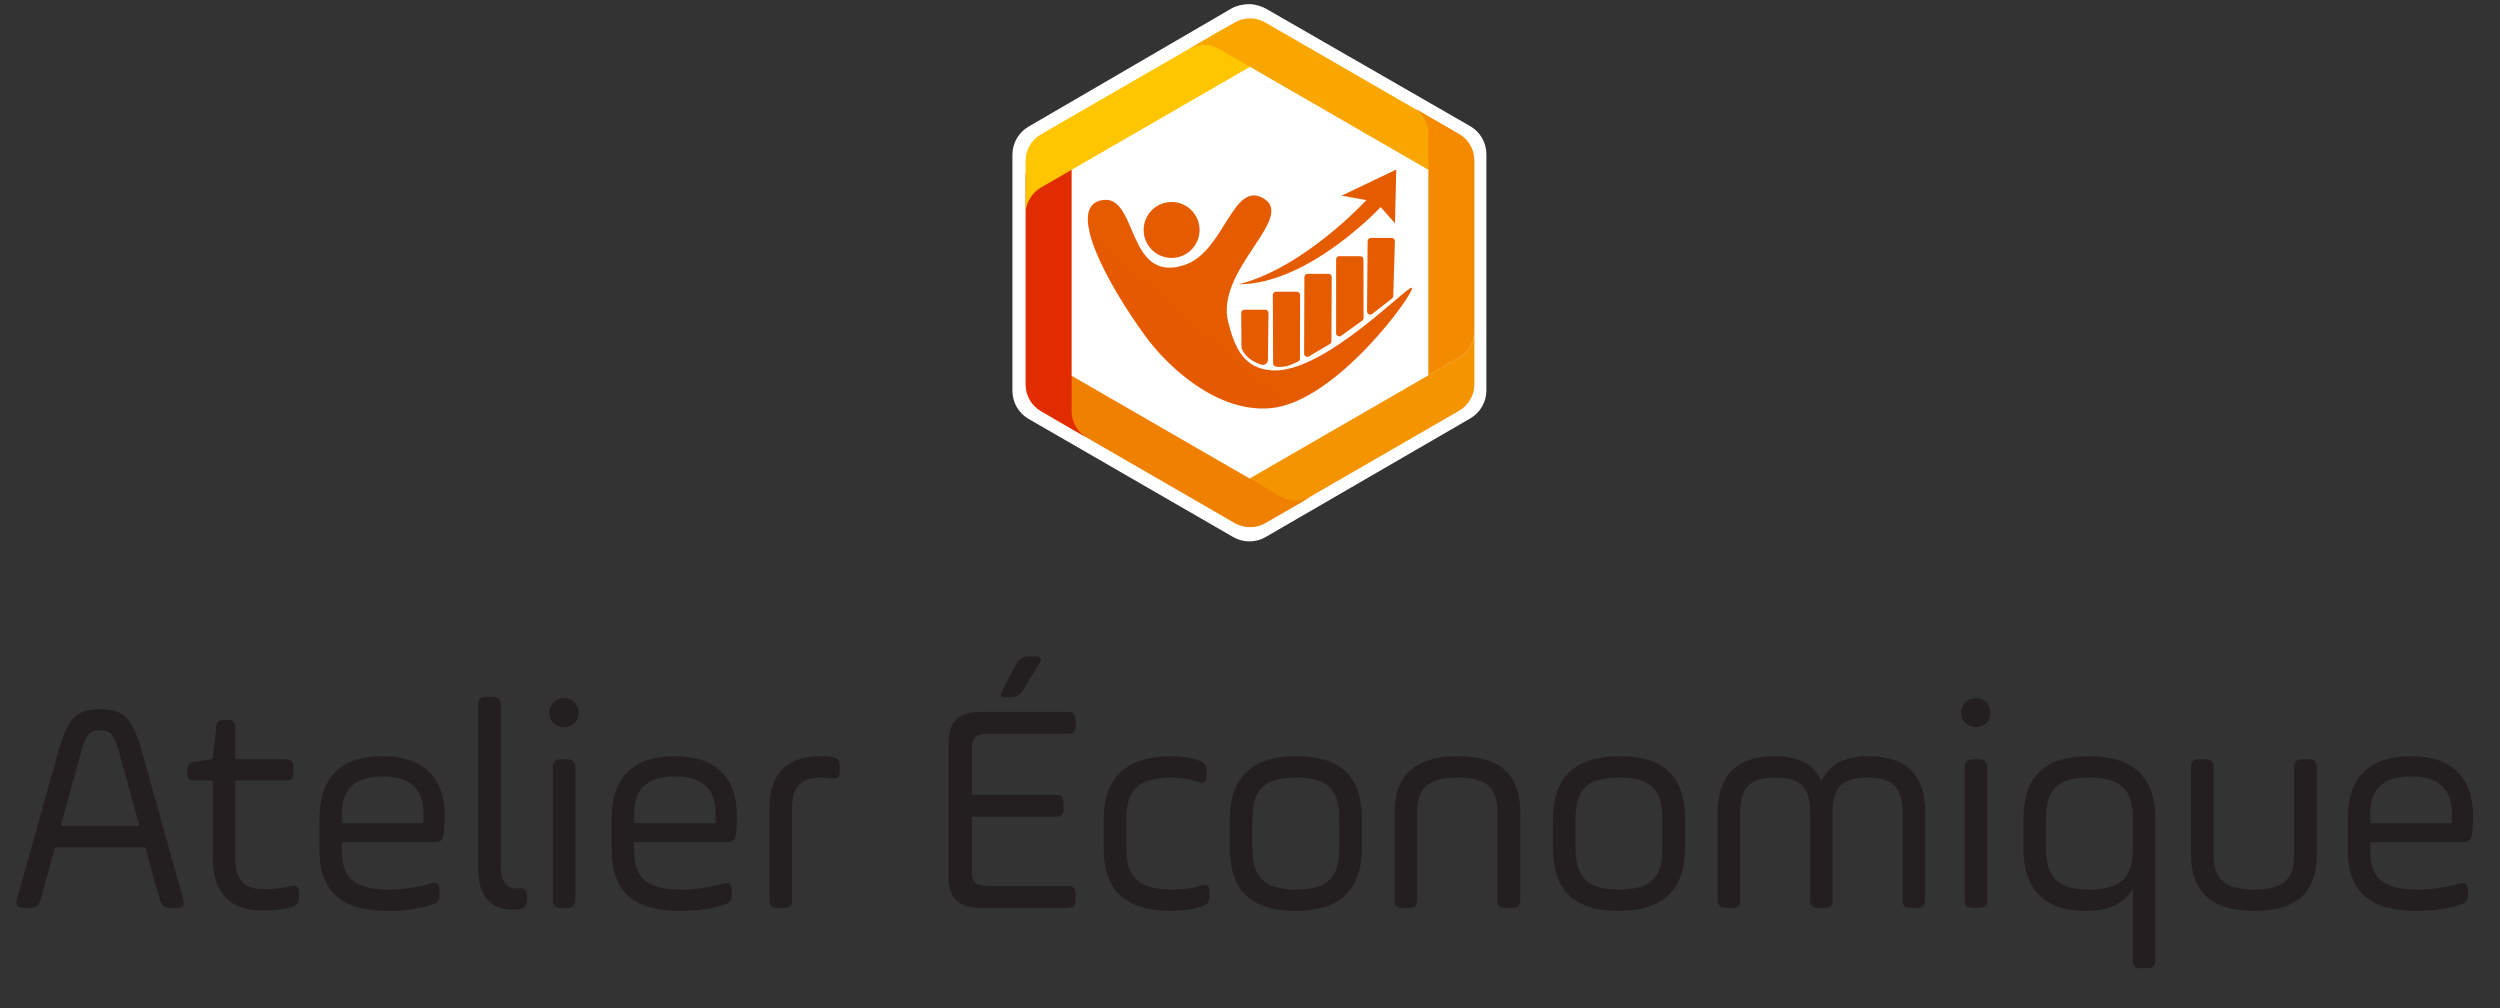 <svg width="186" height="75" viewBox="0 0 186 75" fill="none" xmlns="http://www.w3.org/2000/svg">
<rect x="0" y="0" width="186" height="75" fill="#333333" stroke="none"/>
<g clip-path="url(#clip0_1346_50124)">
<path fill-rule="evenodd" clip-rule="evenodd" d="M94.162 0.63C93.934 0.498 93.374 0.307 92.957 0.307C92.54 0.307 91.994 0.415 91.621 0.631L76.53 9.417C75.784 9.848 75.324 10.645 75.324 11.506V29.081C75.324 29.942 75.784 30.738 76.53 31.169L91.75 39.957C92.496 40.388 93.415 40.388 94.162 39.957L109.381 31.135C110.128 30.704 110.587 29.908 110.587 29.047V11.472C110.587 10.611 110.128 9.815 109.381 9.385L94.162 0.63Z" fill="white"/>
<path d="M93 35.587V37.07C93 38.168 94.189 38.855 95.14 38.306L108.554 30.561C109.261 30.153 109.696 29.399 109.696 28.584V24.627C109.696 25.443 109.261 26.196 108.554 26.604L93 35.587Z" fill="url(#paint0_linear_1346_50124)"/>
<path d="M78.448 31.172L91.862 38.917C92.569 39.325 93.439 39.325 94.145 38.917L97.571 36.94C96.864 37.348 95.994 37.348 95.288 36.94L79.732 27.959L78.448 28.701C77.497 29.25 77.497 30.623 78.448 31.172Z" fill="url(#paint1_linear_1346_50124)"/>
<path d="M76.305 28.616C76.305 29.431 76.74 30.185 77.446 30.593L79.729 31.911L80.871 32.569C80.165 32.161 79.729 31.408 79.729 30.592V12.632L78.445 11.891C78.215 11.758 77.971 11.697 77.734 11.697C76.988 11.697 76.305 12.293 76.305 13.126V28.616Z" fill="url(#paint2_linear_1346_50124)"/>
<path d="M77.446 9.995C76.74 10.402 76.305 11.156 76.305 11.972V15.929C76.305 15.113 76.74 14.36 77.446 13.951L93.001 4.969V3.486C93.001 2.653 92.317 2.057 91.572 2.057C91.334 2.057 91.09 2.117 90.86 2.25L77.446 9.995Z" fill="url(#paint3_linear_1346_50124)"/>
<path d="M91.857 1.675L88.43 3.651C89.136 3.243 90.007 3.243 90.713 3.651L104.127 11.395L106.27 12.633L107.554 11.891C108.506 11.342 108.506 9.969 107.554 9.42L94.141 1.675C93.787 1.471 93.393 1.369 92.999 1.369C92.605 1.369 92.21 1.471 91.857 1.675L100.926 8.075L91.857 1.675Z" fill="url(#paint4_linear_1346_50124)"/>
<path d="M106.27 27.926L108.554 26.607C109.26 26.199 109.695 25.446 109.695 24.63V11.944C109.695 11.128 109.26 10.374 108.554 9.966L106.27 8.648L105.129 7.99C105.835 8.398 106.27 9.152 106.27 9.967V27.926Z" fill="url(#paint5_linear_1346_50124)"/>
<path fill-rule="evenodd" clip-rule="evenodd" d="M81.802 14.936C84.733 14.084 83.67 21.2 88.137 19.711C91.113 18.719 91.707 13.375 94.023 14.771C96.412 16.209 90.4 20.099 91.378 23.966C91.884 25.973 92.597 27.437 94.664 27.559C98.515 27.778 104.76 21.186 105.041 21.413C105.35 21.661 99.421 29.961 94.498 30.372C90.549 30.702 86.901 27.313 85.232 25.029C82.535 21.34 79.373 15.639 81.802 14.936ZM87.168 19.189C86.019 19.189 85.087 18.258 85.087 17.109C85.087 15.96 86.019 15.028 87.168 15.028C88.317 15.028 89.248 15.96 89.248 17.109C89.248 18.258 88.317 19.189 87.168 19.189ZM92.368 25.826C92.361 24.977 92.354 24.129 92.346 23.28C92.346 23.217 92.371 23.157 92.415 23.112C92.46 23.067 92.52 23.042 92.583 23.042H94.138C94.202 23.042 94.262 23.067 94.306 23.112C94.351 23.157 94.376 23.218 94.375 23.281L94.335 26.772C94.334 26.89 94.278 27.002 94.182 27.072C94.087 27.142 93.964 27.164 93.85 27.13C93.173 26.927 92.534 26.456 92.376 25.884C92.371 25.865 92.368 25.845 92.368 25.826ZM94.72 27.043C94.716 25.365 94.702 23.623 94.697 21.944C94.697 21.813 94.803 21.707 94.934 21.706H96.493C96.555 21.706 96.616 21.732 96.66 21.776C96.704 21.821 96.729 21.881 96.729 21.944C96.726 23.523 96.722 25.101 96.718 26.679C96.719 26.769 96.668 26.851 96.588 26.89C95.997 27.186 95.537 27.368 94.921 27.276C94.807 27.256 94.723 27.159 94.72 27.043ZM98.943 25.592L97.383 26.517C97.31 26.561 97.219 26.561 97.145 26.519C97.071 26.477 97.025 26.398 97.026 26.313L97.047 20.61C97.048 20.479 97.153 20.374 97.284 20.374H98.844C98.906 20.374 98.967 20.399 99.011 20.444C99.056 20.488 99.08 20.549 99.08 20.612L99.058 25.394C99.057 25.476 99.013 25.551 98.943 25.592ZM101.351 23.856L99.78 24.984C99.708 25.036 99.613 25.043 99.534 25.003C99.455 24.962 99.406 24.881 99.406 24.792V19.295C99.406 19.165 99.511 19.059 99.642 19.059H101.203C101.334 19.059 101.439 19.165 101.44 19.295L101.451 23.663C101.45 23.74 101.413 23.811 101.351 23.856ZM103.568 22.201L102.092 23.358C102.02 23.414 101.923 23.424 101.842 23.384C101.76 23.343 101.709 23.26 101.709 23.17L101.752 17.937C101.752 17.807 101.858 17.702 101.988 17.702H103.543C103.607 17.702 103.668 17.728 103.712 17.774C103.757 17.82 103.781 17.882 103.779 17.945L103.659 22.024C103.656 22.093 103.623 22.158 103.568 22.201ZM92.156 21.151C97.052 19.922 101.659 14.886 101.659 14.886L99.815 14.556L103.881 12.617L103.786 16.612L102.722 15.407C102.722 15.407 97.38 21.151 92.156 21.151Z" fill="url(#paint6_linear_1346_50124)"/>
</g>
<path d="M10.599 56.059L13.606 66.808C13.763 67.369 13.651 67.549 13.045 67.549H12.82C12.214 67.549 12.012 67.414 11.855 66.808L10.801 63.038H4.091L3.058 66.808C2.901 67.414 2.699 67.549 2.093 67.549H1.846C1.241 67.549 1.128 67.369 1.285 66.808L4.293 56.059C4.652 54.78 5.033 53.904 5.437 53.456C5.863 52.984 6.537 52.76 7.457 52.76C8.377 52.76 9.05 52.984 9.454 53.456C9.88 53.904 10.262 54.78 10.599 56.059ZM6.065 55.857L4.517 61.445H10.374L8.826 55.857C8.489 54.623 8.197 54.331 7.457 54.331C6.671 54.331 6.402 54.623 6.065 55.857ZM13.941 57.473V57.361C13.941 56.844 14.076 56.732 14.547 56.665L15.827 56.485L16.073 54.174C16.096 53.703 16.23 53.568 16.747 53.568H16.904C17.375 53.568 17.51 53.703 17.51 54.174V56.485H21.145C21.706 56.485 21.841 56.62 21.841 57.181V57.383C21.841 57.944 21.706 58.079 21.145 58.079H17.51V63.779C17.51 65.507 18.228 66.157 19.574 66.157C20.36 66.157 21.033 66.09 21.572 65.933C22.088 65.821 22.245 65.956 22.245 66.516V66.719C22.245 67.167 22.11 67.369 21.549 67.526C20.943 67.683 20.292 67.751 19.597 67.751C17.083 67.751 15.827 66.427 15.827 63.779V58.079H14.547C14.031 58.079 13.941 57.989 13.941 57.473ZM33.092 60.749C33.092 61.265 33.069 61.669 33.024 61.961C32.957 62.522 32.822 62.657 32.217 62.657H25.439V63.33C25.439 65.372 26.449 66.18 28.94 66.18C29.927 66.18 30.937 66.045 31.992 65.754C32.531 65.596 32.71 65.776 32.71 66.337V66.539C32.71 67.01 32.62 67.167 32.014 67.347C31.049 67.639 30.017 67.773 28.94 67.773C25.417 67.773 23.756 66.404 23.756 63.083V60.996C23.756 57.832 25.327 56.261 28.491 56.261C31.453 56.261 33.092 57.787 33.092 60.749ZM25.439 60.502V61.243H31.498V60.502C31.498 58.684 30.488 57.764 28.469 57.764C26.449 57.764 25.439 58.684 25.439 60.502ZM35.575 64.676V52.558C35.575 51.952 35.688 51.84 36.293 51.84H36.54C37.101 51.84 37.258 51.952 37.258 52.558V64.385C37.258 65.529 37.64 66.09 38.403 66.09H38.515C39.076 66.09 39.211 66.135 39.211 66.674V66.831C39.211 67.392 39.099 67.571 38.582 67.661C38.47 67.683 38.336 67.683 38.178 67.683C36.63 67.683 35.575 66.763 35.575 64.676ZM41.125 66.831V57.203C41.125 56.642 41.237 56.485 41.843 56.485H42.09C42.651 56.485 42.808 56.642 42.808 57.203V66.831C42.808 67.437 42.651 67.549 42.09 67.549H41.843C41.237 67.549 41.125 67.437 41.125 66.831ZM41.978 51.93C42.584 51.93 43.055 52.423 43.055 53.029C43.055 53.635 42.584 54.106 41.978 54.106C41.35 54.106 40.856 53.635 40.856 53.029C40.856 52.423 41.35 51.93 41.978 51.93ZM54.832 60.749C54.832 61.265 54.809 61.669 54.764 61.961C54.697 62.522 54.562 62.657 53.956 62.657H47.179V63.33C47.179 65.372 48.189 66.18 50.68 66.18C51.667 66.18 52.677 66.045 53.732 65.754C54.271 65.596 54.45 65.776 54.45 66.337V66.539C54.45 67.01 54.36 67.167 53.755 67.347C52.79 67.639 51.757 67.773 50.68 67.773C47.157 67.773 45.496 66.404 45.496 63.083V60.996C45.496 57.832 47.067 56.261 50.231 56.261C53.194 56.261 54.832 57.787 54.832 60.749ZM47.179 60.502V61.243H53.238V60.502C53.238 58.684 52.228 57.764 50.209 57.764C48.189 57.764 47.179 58.684 47.179 60.502ZM58.931 60.233V66.831C58.931 67.437 58.819 67.549 58.213 67.549H57.966C57.405 67.549 57.248 67.437 57.248 66.831V60.143C57.248 57.562 58.527 56.261 61.086 56.261C61.355 56.261 61.602 56.283 61.804 56.306C62.365 56.373 62.477 56.53 62.477 57.091V57.316C62.477 57.877 62.342 57.989 61.781 57.899C61.512 57.877 61.288 57.854 61.086 57.854C59.47 57.854 58.931 58.617 58.931 60.233ZM78.436 60.772H72.31V64.856C72.31 65.596 72.624 65.911 73.365 65.911H79.334C79.895 65.911 80.03 66.045 80.03 66.606V66.853C80.03 67.414 79.895 67.549 79.334 67.549H72.983C71.278 67.549 70.56 66.808 70.56 65.125V55.386C70.56 53.703 71.278 52.962 72.983 52.962H79.334C79.895 52.962 80.03 53.097 80.03 53.658V53.904C80.03 54.465 79.895 54.6 79.334 54.6H73.365C72.624 54.6 72.31 54.914 72.31 55.655V59.133H78.436C78.998 59.133 79.132 59.268 79.132 59.829V60.076C79.132 60.637 78.998 60.772 78.436 60.772ZM77.247 49.483L76.125 51.346C75.901 51.705 75.587 51.885 75.16 51.885H74.936C74.419 51.885 74.352 51.773 74.599 51.324L75.542 49.506C75.833 48.967 76.058 48.833 76.664 48.833H76.888C77.494 48.833 77.584 48.967 77.247 49.483ZM82.117 63.128V60.906C82.117 57.966 83.71 56.261 87.121 56.261C87.862 56.261 88.513 56.351 89.096 56.553C89.635 56.732 89.769 56.889 89.769 57.405V57.63C89.769 58.191 89.635 58.348 89.096 58.168C88.535 57.966 87.884 57.854 87.166 57.854C84.653 57.854 83.8 58.842 83.8 60.929V63.105C83.8 65.372 84.81 66.18 87.301 66.18C88.064 66.18 88.737 66.09 89.32 65.888C89.837 65.709 89.994 65.888 89.994 66.449V66.674C89.994 67.145 89.837 67.324 89.275 67.481C88.647 67.683 87.951 67.773 87.188 67.773C83.755 67.773 82.117 66.292 82.117 63.128ZM99.643 63.061V60.974C99.643 58.819 98.88 57.854 96.434 57.854C93.943 57.854 93.18 58.819 93.18 60.974V63.061C93.18 65.215 93.987 66.18 96.434 66.18C98.88 66.18 99.643 65.215 99.643 63.061ZM96.434 67.773C92.933 67.773 91.496 66.135 91.496 63.061V60.974C91.496 57.832 93.135 56.261 96.434 56.261C99.912 56.261 101.326 57.899 101.326 60.974V63.061C101.326 66.202 99.688 67.773 96.434 67.773ZM105.436 60.457V66.831C105.436 67.437 105.323 67.549 104.717 67.549H104.471C103.91 67.549 103.752 67.437 103.752 66.831V60.457C103.752 57.652 105.323 56.261 108.443 56.261C111.742 56.261 113.11 57.742 113.11 60.457V66.831C113.11 67.437 112.998 67.549 112.392 67.549H112.123C111.517 67.549 111.405 67.437 111.405 66.831V60.457C111.405 58.662 110.709 57.854 108.443 57.854C106.176 57.854 105.436 58.684 105.436 60.457ZM123.684 63.061V60.974C123.684 58.819 122.921 57.854 120.475 57.854C117.984 57.854 117.221 58.819 117.221 60.974V63.061C117.221 65.215 118.029 66.18 120.475 66.18C122.921 66.18 123.684 65.215 123.684 63.061ZM120.475 67.773C116.974 67.773 115.538 66.135 115.538 63.061V60.974C115.538 57.832 117.176 56.261 120.475 56.261C123.953 56.261 125.367 57.899 125.367 60.974V63.061C125.367 66.202 123.729 67.773 120.475 67.773ZM129.477 60.457V66.831C129.477 67.437 129.364 67.549 128.759 67.549H128.512C127.951 67.549 127.794 67.437 127.794 66.831V60.457C127.794 57.652 129.23 56.261 132.08 56.261C133.853 56.261 134.997 56.889 135.513 58.123C136.074 56.889 137.219 56.261 138.969 56.261C141.954 56.261 143.233 57.742 143.233 60.457V66.831C143.233 67.437 143.076 67.549 142.515 67.549H142.268C141.662 67.549 141.55 67.437 141.55 66.831V60.457C141.55 58.684 140.944 57.854 138.969 57.854C136.972 57.854 136.344 58.662 136.344 60.457V66.831C136.344 67.437 136.232 67.549 135.626 67.549H135.401C134.795 67.549 134.683 67.437 134.683 66.831V60.457C134.683 58.684 134.055 57.854 132.08 57.854C130.105 57.854 129.477 58.684 129.477 60.457ZM146.166 66.831V57.203C146.166 56.642 146.278 56.485 146.884 56.485H147.13C147.692 56.485 147.849 56.642 147.849 57.203V66.831C147.849 67.437 147.692 67.549 147.13 67.549H146.884C146.278 67.549 146.166 67.437 146.166 66.831ZM147.018 51.93C147.624 51.93 148.095 52.423 148.095 53.029C148.095 53.635 147.624 54.106 147.018 54.106C146.39 54.106 145.896 53.635 145.896 53.029C145.896 52.423 146.39 51.93 147.018 51.93ZM160.366 60.951V71.319C160.366 71.925 160.209 72.037 159.648 72.037H159.401C158.795 72.037 158.683 71.925 158.683 71.319V66.113C158.077 67.212 156.91 67.773 155.182 67.773C152.085 67.773 150.537 66.202 150.537 63.038V60.951C150.537 57.832 152.063 56.261 155.451 56.261C158.728 56.261 160.366 57.832 160.366 60.951ZM152.22 60.974V63.061C152.22 65.215 153.005 66.18 155.451 66.18C157.897 66.18 158.683 65.215 158.683 63.061V60.974C158.683 58.819 157.897 57.854 155.451 57.854C152.96 57.854 152.22 58.797 152.22 60.974ZM164.692 57.203V63.577C164.692 65.35 165.432 66.18 167.699 66.18C169.965 66.18 170.683 65.372 170.683 63.577V57.203C170.683 56.642 170.84 56.485 171.402 56.485H171.648C172.254 56.485 172.366 56.642 172.366 57.203V63.577C172.366 66.292 170.998 67.773 167.699 67.773C164.579 67.773 163.008 66.382 163.008 63.577V57.203C163.008 56.642 163.166 56.485 163.727 56.485H163.973C164.579 56.485 164.692 56.642 164.692 57.203ZM184.001 60.749C184.001 61.265 183.978 61.669 183.934 61.961C183.866 62.522 183.732 62.657 183.126 62.657H176.348V63.33C176.348 65.372 177.358 66.18 179.849 66.18C180.837 66.18 181.847 66.045 182.901 65.754C183.44 65.596 183.619 65.776 183.619 66.337V66.539C183.619 67.01 183.53 67.167 182.924 67.347C181.959 67.639 180.926 67.773 179.849 67.773C176.326 67.773 174.665 66.404 174.665 63.083V60.996C174.665 57.832 176.236 56.261 179.4 56.261C182.363 56.261 184.001 57.787 184.001 60.749ZM176.348 60.502V61.243H182.408V60.502C182.408 58.684 181.398 57.764 179.378 57.764C177.358 57.764 176.348 58.684 176.348 60.502Z" fill="#231F20"/>
<defs>
<linearGradient id="paint0_linear_1346_50124" x1="5568.5" y1="2301.35" x2="109.922" y2="2301.35" gradientUnits="userSpaceOnUse">
<stop stop-color="#EE6E00"/>
<stop offset="1" stop-color="#F39400"/>
</linearGradient>
<linearGradient id="paint1_linear_1346_50124" x1="154.32" y1="1874.91" x2="6583.6" y2="1874.91" gradientUnits="userSpaceOnUse">
<stop stop-color="#EF8000"/>
<stop offset="1" stop-color="#E74B00"/>
</linearGradient>
<linearGradient id="paint2_linear_1346_50124" x1="820.503" y1="6834.78" x2="820.503" y2="-11.246" gradientUnits="userSpaceOnUse">
<stop stop-color="#EA6600"/>
<stop offset="1" stop-color="#E12C00"/>
</linearGradient>
<linearGradient id="paint3_linear_1346_50124" x1="75.421" y1="2275.9" x2="5551.81" y2="2275.9" gradientUnits="userSpaceOnUse">
<stop stop-color="#FFC600"/>
<stop offset="1" stop-color="#FFD700"/>
</linearGradient>
<linearGradient id="paint4_linear_1346_50124" x1="89.052" y1="1844.77" x2="6515.74" y2="1844.77" gradientUnits="userSpaceOnUse">
<stop stop-color="#F9A600"/>
<stop offset="1" stop-color="#FBC100"/>
</linearGradient>
<linearGradient id="paint5_linear_1346_50124" x1="859.353" y1="6346.77" x2="859.353" y2="1379.59" gradientUnits="userSpaceOnUse">
<stop stop-color="#F7AA00"/>
<stop offset="1" stop-color="#F38A00"/>
</linearGradient>
<linearGradient id="paint6_linear_1346_50124" x1="1918.87" y1="4356.95" x2="5481.84" y2="254.981" gradientUnits="userSpaceOnUse">
<stop stop-color="#E12C00"/>
<stop offset="1" stop-color="#EBA600"/>
</linearGradient>
<clipPath id="clip0_1346_50124">
<rect width="39.974" height="39.974" fill="white" transform="translate(73.012 0.307)"/>
</clipPath>
</defs>
</svg>
